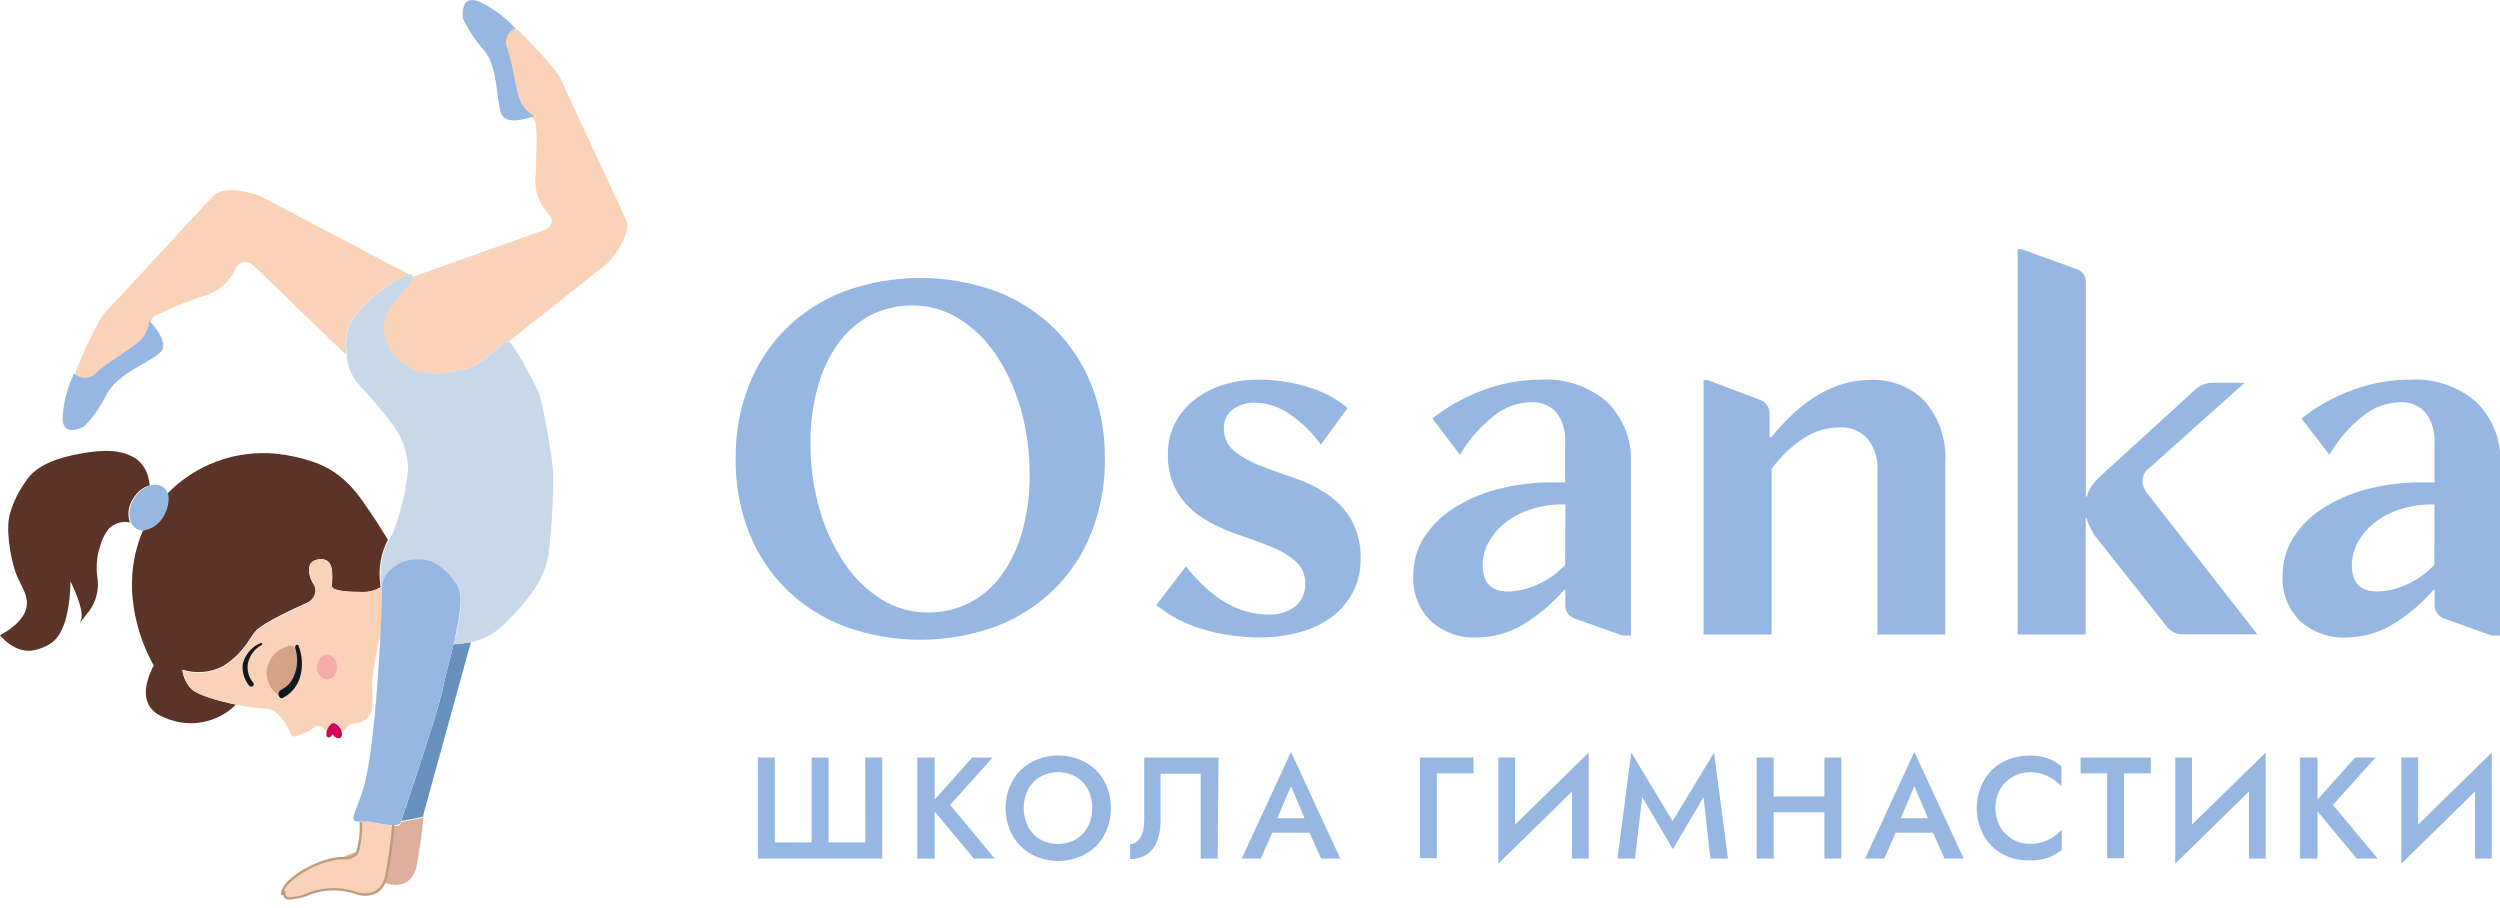 <?xml version="1.0" encoding="UTF-8"?> <svg xmlns="http://www.w3.org/2000/svg" width="201" height="73" viewBox="0 0 201 73" fill="none"><g clip-path="url(#clip0_24_171)"><path d="M60.218 30.965C60.895 29.238 61.928 27.674 63.25 26.374C64.593 25.069 66.192 24.056 67.945 23.399C71.853 21.998 76.125 21.998 80.033 23.399C81.786 24.058 83.384 25.07 84.728 26.374C86.048 27.674 87.079 29.238 87.754 30.965C88.492 32.85 88.858 34.861 88.831 36.886C88.859 38.913 88.493 40.927 87.754 42.815C87.079 44.541 86.048 46.105 84.728 47.406C83.384 48.709 81.786 49.722 80.033 50.38C76.127 51.79 71.851 51.79 67.945 50.38C66.192 49.723 64.593 48.711 63.25 47.406C61.928 46.106 60.895 44.541 60.218 42.815C59.484 40.925 59.121 38.913 59.148 36.886C59.121 34.862 59.485 32.852 60.218 30.965ZM65.901 40.979C66.335 42.516 67.011 43.974 67.904 45.298C68.677 46.461 69.687 47.447 70.868 48.19C71.979 48.88 73.261 49.244 74.568 49.241C75.732 49.262 76.884 48.998 77.923 48.472C78.962 47.947 79.857 47.176 80.531 46.225C81.288 45.167 81.851 43.982 82.194 42.726C82.603 41.237 82.8 39.699 82.78 38.155C82.793 36.344 82.546 34.54 82.044 32.8C81.609 31.264 80.935 29.807 80.047 28.482C79.268 27.316 78.248 26.332 77.056 25.596C75.95 24.912 74.675 24.553 73.376 24.559C72.208 24.544 71.053 24.81 70.01 25.337C68.986 25.873 68.1 26.639 67.42 27.574C66.66 28.631 66.097 29.817 65.758 31.074C65.346 32.562 65.146 34.101 65.165 35.645C65.153 37.449 65.401 39.246 65.901 40.979Z" fill="#95B7E1"></path><path d="M95.352 45.53C97.373 48.117 99.593 49.411 102.009 49.411C102.783 49.444 103.543 49.203 104.156 48.729C104.413 48.514 104.617 48.243 104.753 47.937C104.889 47.631 104.953 47.297 104.939 46.962C104.955 46.609 104.889 46.257 104.748 45.932C104.606 45.608 104.392 45.321 104.122 45.093C103.51 44.588 102.819 44.187 102.077 43.906C101.267 43.585 100.381 43.265 99.427 42.944C98.497 42.628 97.606 42.209 96.769 41.696C95.95 41.186 95.253 40.504 94.725 39.697C94.134 38.713 93.847 37.576 93.9 36.429C93.894 35.61 94.084 34.8 94.452 34.069C94.812 33.339 95.329 32.699 95.965 32.193C96.651 31.649 97.429 31.234 98.261 30.965C99.206 30.661 100.193 30.512 101.185 30.521C102.527 30.52 103.861 30.72 105.144 31.115C106.318 31.443 107.41 32.018 108.347 32.8L106.2 35.754C105.505 34.771 104.634 33.927 103.631 33.264C102.849 32.718 101.926 32.41 100.974 32.377C100.294 32.335 99.622 32.538 99.079 32.95C98.862 33.124 98.687 33.345 98.569 33.597C98.451 33.849 98.392 34.125 98.398 34.403C98.383 34.755 98.45 35.106 98.593 35.428C98.736 35.749 98.951 36.034 99.222 36.259C99.84 36.748 100.53 37.139 101.267 37.418C102.077 37.739 102.956 38.053 103.897 38.367C104.823 38.667 105.706 39.084 106.527 39.608C107.352 40.13 108.05 40.829 108.571 41.655C109.158 42.67 109.442 43.833 109.389 45.004C109.402 45.89 109.201 46.765 108.803 47.556C108.407 48.329 107.846 49.007 107.161 49.541C106.398 50.118 105.533 50.546 104.612 50.803C103.524 51.11 102.397 51.259 101.267 51.246C99.696 51.255 98.134 51.026 96.633 50.564C95.295 50.178 94.048 49.526 92.967 48.647L95.352 45.53Z" fill="#95B7E1"></path><path d="M115.161 33.646C116.422 32.649 117.838 31.866 119.352 31.326C120.818 30.795 122.365 30.523 123.924 30.521C125.85 30.411 127.744 31.054 129.205 32.316C129.859 32.956 130.369 33.73 130.7 34.584C131.032 35.438 131.177 36.353 131.127 37.268V51.096H130.445L126.609 49.732C126.384 49.653 126.19 49.505 126.054 49.309C125.918 49.113 125.848 48.879 125.852 48.64V47.412H125.771C124.761 48.579 123.566 49.57 122.234 50.346C121.15 50.941 119.934 51.254 118.697 51.253C118.02 51.282 117.344 51.176 116.708 50.942C116.072 50.708 115.488 50.35 114.991 49.889C114.526 49.416 114.165 48.852 113.93 48.231C113.696 47.611 113.593 46.949 113.628 46.287C113.62 45.217 113.91 44.166 114.466 43.251C115.058 42.324 115.841 41.533 116.762 40.932C117.863 40.213 119.074 39.678 120.347 39.349C121.823 38.958 123.344 38.768 124.871 38.783H125.839V35.624C125.909 34.755 125.667 33.889 125.157 33.182C124.902 32.896 124.586 32.672 124.232 32.525C123.878 32.379 123.495 32.314 123.113 32.336C122.021 32.361 120.968 32.744 120.115 33.428C119.012 34.287 118.086 35.353 117.389 36.566L115.161 33.646ZM125.859 40.556H125.648C124.791 40.551 123.938 40.68 123.12 40.938C122.381 41.164 121.689 41.52 121.076 41.989C120.523 42.415 120.06 42.946 119.713 43.551C119.378 44.127 119.204 44.782 119.209 45.448C119.209 46.853 119.89 47.556 121.253 47.556C122.093 47.536 122.918 47.333 123.672 46.962C124.494 46.599 125.232 46.07 125.839 45.407L125.859 40.556Z" fill="#95B7E1"></path><path d="M136.966 51.014V30.549H137.266L141.518 32.152C141.756 32.238 141.96 32.4 142.096 32.614C142.233 32.827 142.296 33.079 142.275 33.332V35.147H142.418C144.894 32.086 147.533 30.553 150.336 30.549C151.162 30.502 151.989 30.634 152.759 30.937C153.529 31.239 154.225 31.705 154.799 32.302C155.935 33.661 156.509 35.404 156.401 37.173V51.014H150.949V37.862C151.013 36.928 150.726 36.003 150.145 35.27C149.859 34.956 149.505 34.711 149.111 34.554C148.717 34.397 148.292 34.331 147.869 34.362C146.858 34.37 145.871 34.671 145.028 35.228C144.023 35.886 143.145 36.72 142.438 37.691V51.014H136.966Z" fill="#95B7E1"></path><path d="M162.22 51.014V20.029H162.513L166.949 21.632C167.179 21.704 167.378 21.85 167.515 22.048C167.652 22.245 167.719 22.484 167.706 22.724V39.922H167.794C167.862 39.61 167.997 39.317 168.189 39.062C168.386 38.778 168.615 38.517 168.871 38.285L176.537 31.285C176.913 30.953 177.398 30.771 177.9 30.774H180.469L172.844 37.596C172.668 37.711 172.523 37.866 172.42 38.049C172.317 38.232 172.259 38.437 172.251 38.646C172.264 39.016 172.398 39.37 172.632 39.656L181.491 51.001H175.467C175.211 51.003 174.958 50.942 174.731 50.823C174.504 50.704 174.309 50.531 174.165 50.319L168.407 43.046C168.271 42.821 168.142 42.603 168.033 42.364C167.917 42.15 167.832 41.92 167.781 41.682H167.692V51.014H162.22Z" fill="#95B7E1"></path><path d="M185.041 33.646C186.3 32.646 187.717 31.863 189.232 31.326C190.695 30.795 192.24 30.522 193.797 30.521C195.726 30.411 197.621 31.054 199.085 32.316C199.741 32.956 200.252 33.729 200.586 34.583C200.92 35.437 201.068 36.352 201.02 37.268V51.096H200.339L196.503 49.732C196.278 49.653 196.084 49.505 195.948 49.309C195.812 49.113 195.741 48.879 195.746 48.64V47.412H195.664C194.655 48.579 193.46 49.57 192.128 50.346C191.044 50.941 189.828 51.254 188.591 51.253C187.914 51.282 187.238 51.176 186.602 50.942C185.965 50.708 185.382 50.35 184.884 49.889C184.42 49.416 184.059 48.852 183.824 48.231C183.589 47.611 183.486 46.949 183.521 46.287C183.513 45.216 183.806 44.164 184.366 43.251C184.954 42.322 185.735 41.531 186.656 40.932C187.757 40.213 188.968 39.678 190.24 39.349C191.716 38.958 193.238 38.768 194.765 38.783H195.733V35.624C195.793 34.751 195.539 33.885 195.017 33.182C194.762 32.896 194.445 32.672 194.091 32.525C193.738 32.379 193.355 32.314 192.973 32.336C191.893 32.368 190.852 32.751 190.009 33.428C188.906 34.287 187.98 35.353 187.283 36.566L185.041 33.646ZM195.733 40.556H195.521C194.666 40.551 193.815 40.68 193 40.938C192.261 41.163 191.569 41.519 190.956 41.989C190.403 42.415 189.94 42.946 189.593 43.551C189.261 44.128 189.087 44.782 189.089 45.448C189.089 46.853 189.77 47.556 191.133 47.556C191.973 47.536 192.798 47.333 193.552 46.962C194.374 46.599 195.112 46.07 195.719 45.407L195.733 40.556Z" fill="#95B7E1"></path><path d="M69.567 60.906H70.93V69.031H60.933V60.906H62.296V67.728H65.253V60.906H66.616V67.728H69.573L69.567 60.906Z" fill="#95B7E1"></path><path d="M79.986 69.031H78.302L75.147 65.252V69.031H73.751V60.906H75.147V64.283L78.166 60.906H79.808L76.388 64.72L79.986 69.031Z" fill="#95B7E1"></path><path d="M81.165 63.287C81.362 62.776 81.664 62.311 82.05 61.923C82.443 61.545 82.906 61.248 83.413 61.05C84.489 60.631 85.683 60.631 86.759 61.05C87.267 61.247 87.73 61.544 88.122 61.923C88.513 62.307 88.815 62.773 89.008 63.287C89.426 64.369 89.426 65.568 89.008 66.65C88.816 67.163 88.516 67.628 88.129 68.015C87.739 68.401 87.275 68.705 86.766 68.908C85.683 69.327 84.483 69.327 83.4 68.908C82.888 68.708 82.424 68.404 82.037 68.015C81.654 67.624 81.355 67.16 81.158 66.65C80.74 65.568 80.74 64.369 81.158 63.287H81.165ZM82.657 66.459C82.881 66.886 83.218 67.242 83.631 67.489C84.068 67.731 84.56 67.858 85.059 67.858C85.558 67.858 86.049 67.731 86.487 67.489C86.9 67.242 87.237 66.886 87.461 66.459C87.703 66.002 87.825 65.49 87.815 64.972C87.825 64.453 87.705 63.94 87.468 63.478C87.248 63.053 86.912 62.698 86.5 62.455C86.062 62.209 85.568 62.079 85.066 62.079C84.563 62.079 84.069 62.209 83.631 62.455C83.217 62.698 82.88 63.052 82.657 63.478C82.424 63.94 82.302 64.451 82.302 64.969C82.302 65.486 82.424 65.997 82.657 66.459Z" fill="#95B7E1"></path><path d="M97.9 69.031H96.537V62.209H93.308V66.023C93.317 66.562 93.227 67.099 93.042 67.605C92.885 68.04 92.6 68.416 92.224 68.683C91.818 68.944 91.343 69.077 90.861 69.065V67.858C91.034 67.862 91.203 67.812 91.345 67.715C91.495 67.61 91.617 67.469 91.699 67.305C91.804 67.11 91.88 66.901 91.924 66.684C91.975 66.426 92 66.163 91.999 65.9V60.906H97.969L97.9 69.031Z" fill="#95B7E1"></path><path d="M103.795 60.456L99.836 69.031H101.369L102.296 66.944H105.28L106.214 69.031H107.761L103.795 60.456ZM102.698 65.784L103.795 63.212L104.885 65.784H102.698Z" fill="#95B7E1"></path><path d="M118.473 60.906V62.175H115.522V68.997H114.159V60.906H118.473Z" fill="#95B7E1"></path><path d="M127.733 60.504V69.031H126.391V63.635L120.469 69.44V60.906H121.812V66.296L127.733 60.504Z" fill="#95B7E1"></path><path d="M131.454 69.031H130.043L131.154 60.504L134.479 66.016L137.811 60.504L138.929 69.031H137.512L136.966 64.085L134.5 68.274L132.033 64.085L131.454 69.031Z" fill="#95B7E1"></path><path d="M148.046 60.906V69.031H146.684V65.306H142.602V69.031H141.232V60.906H142.602V64.037H146.684V60.906H148.046Z" fill="#95B7E1"></path><path d="M153.914 60.456L149.954 69.031H151.494L152.421 66.944H155.413L156.339 69.031H157.886L153.914 60.456ZM152.823 65.784L153.914 63.212L155.011 65.784H152.823Z" fill="#95B7E1"></path><path d="M160.816 66.48C161.058 66.899 161.407 67.247 161.828 67.486C162.248 67.726 162.724 67.85 163.208 67.844C163.561 67.847 163.913 67.796 164.251 67.694C164.549 67.598 164.832 67.458 165.089 67.278C165.343 67.115 165.572 66.918 165.77 66.691V68.322C165.441 68.591 165.071 68.805 164.673 68.956C164.194 69.114 163.692 69.188 163.188 69.174C162.612 69.19 162.039 69.098 161.498 68.901C160.985 68.713 160.52 68.415 160.135 68.028C159.749 67.639 159.447 67.175 159.249 66.664C158.822 65.579 158.822 64.372 159.249 63.287C159.447 62.776 159.749 62.312 160.135 61.923C160.522 61.538 160.987 61.241 161.498 61.049C162.029 60.847 162.592 60.745 163.16 60.749C163.664 60.736 164.167 60.81 164.646 60.968C165.045 61.118 165.416 61.335 165.743 61.609V63.232C165.545 63.006 165.315 62.808 165.062 62.646C164.804 62.468 164.522 62.33 164.223 62.236C163.886 62.131 163.534 62.08 163.181 62.086C162.703 62.089 162.234 62.215 161.82 62.453C161.406 62.691 161.06 63.032 160.816 63.444C160.562 63.907 160.428 64.427 160.428 64.955C160.428 65.483 160.562 66.003 160.816 66.466V66.48Z" fill="#95B7E1"></path><path d="M167.269 60.906H172.925V62.175H170.779V68.997H169.416V62.175H167.283L167.269 60.906Z" fill="#95B7E1"></path><path d="M182.159 60.504V69.031H180.816V63.635L174.888 69.44V60.906H176.237V66.296L182.159 60.504Z" fill="#95B7E1"></path><path d="M191.167 69.031H189.484L186.329 65.238V69.031H184.925V60.906H186.329V64.29L189.348 60.906H190.99L187.569 64.72L191.167 69.031Z" fill="#95B7E1"></path><path d="M200.339 60.504V69.031H198.997V63.635L193.068 69.44V60.906H194.417V66.302L200.339 60.504Z" fill="#95B7E1"></path><path d="M30.569 46.928C30.569 47.017 30.569 47.105 30.616 47.194L30.521 47.256C30.132 47.475 29.693 47.59 29.247 47.59C27.952 47.59 26.691 47.508 26.691 47.119C26.691 46.328 26.964 44.793 25.615 44.97C24.797 45.079 24.783 45.727 24.899 46.219C24.959 46.483 25.066 46.735 25.213 46.962C25.292 47.092 25.34 47.239 25.353 47.39C25.366 47.541 25.344 47.694 25.288 47.835C25.254 47.932 25.203 48.023 25.138 48.102C25.1 48.156 25.057 48.206 25.008 48.252L24.927 48.32L24.845 48.374L24.709 48.449C23.775 48.865 21.267 50.018 20.62 50.66C20.082 51.185 19.809 52.236 18.194 53.389C18.114 53.449 18.03 53.504 17.942 53.552C17.44 53.814 16.892 53.973 16.328 54.023C15.765 54.072 15.197 54.009 14.657 53.839C14.726 54.431 14.987 54.985 15.4 55.415C15.911 55.879 17.506 56.349 18.971 56.649C18.245 57.372 17.321 57.862 16.315 58.055C15.31 58.248 14.27 58.136 13.329 57.734C11.046 56.915 11.666 54.835 12.361 53.504C11.72 52.379 9.513 47.986 11.284 43.183C11.359 42.985 11.434 42.787 11.516 42.603H11.584C11.913 42.541 12.223 42.406 12.492 42.208C12.761 42.009 12.982 41.753 13.138 41.457C13.281 41.226 13.385 40.972 13.444 40.706C13.53 40.376 13.53 40.028 13.444 39.697C14.562 38.546 15.922 37.659 17.425 37.101C18.928 36.543 20.536 36.327 22.133 36.47C23.142 36.569 24.136 36.782 25.097 37.105C27.904 38.005 29.131 40.304 29.731 41.13C30.085 41.614 30.726 42.644 31.189 43.394C30.622 44.48 30.405 45.714 30.569 46.928Z" fill="#5C3327"></path><path d="M30.739 47.208C30.739 47.297 30.739 47.44 30.739 47.624C30.739 48.306 30.678 49.48 30.603 50.953C30.293 52.183 30.066 53.432 29.921 54.691C29.921 55.278 29.962 56.458 29.921 56.888C29.884 57.24 29.718 57.566 29.455 57.803C29.192 58.04 28.851 58.171 28.497 58.171C27.904 58.171 27.816 58.696 27.55 58.853C27.537 58.777 27.514 58.704 27.482 58.635C27.339 58.314 27.046 58.096 26.8 58.15C26.737 58.168 26.684 58.209 26.651 58.266C26.551 58.354 26.474 58.464 26.426 58.587C26.358 58.723 26.321 58.872 26.317 59.023C26.279 58.992 26.248 58.952 26.228 58.907C26.058 58.519 25.628 58.136 25.206 58.519C24.768 58.821 24.285 59.051 23.775 59.201C23.707 59.226 23.632 59.225 23.565 59.197C23.498 59.169 23.444 59.117 23.414 59.051C23.155 58.457 22.405 56.97 21.369 56.97C20.57 56.931 19.774 56.826 18.991 56.656C17.526 56.356 15.932 55.885 15.421 55.421C15.012 55.006 14.747 54.471 14.664 53.893C15.204 54.064 15.771 54.126 16.335 54.077C16.899 54.028 17.447 53.868 17.949 53.607C18.037 53.559 18.121 53.504 18.201 53.443C19.816 52.256 20.088 51.206 20.627 50.714C21.308 50.073 23.789 48.92 24.715 48.504L24.852 48.429L24.933 48.374L25.015 48.306C25.064 48.261 25.107 48.211 25.145 48.156C25.21 48.077 25.261 47.987 25.294 47.89C25.356 47.742 25.381 47.582 25.367 47.423C25.353 47.264 25.3 47.11 25.213 46.976C25.063 46.749 24.955 46.497 24.892 46.232C24.777 45.741 24.79 45.093 25.608 44.984C26.971 44.806 26.685 46.348 26.685 47.133C26.685 47.522 27.945 47.617 29.24 47.603C29.686 47.604 30.125 47.489 30.514 47.269H30.616L30.739 47.208Z" fill="#FAD2B8"></path><path d="M34.071 65.374C33.954 66.837 33.757 68.293 33.478 69.734C33.124 71.023 32.184 71.378 30.984 71.003H30.95C30.928 70.996 30.904 70.996 30.882 71.003H30.787C29.684 70.688 28.512 70.719 27.427 71.091C26.871 71.359 26.266 71.508 25.649 71.528C25.288 71.528 25.288 71.091 25.288 71.091C25.288 71.091 24.892 71.432 25.288 70.655C25.731 70.042 26.319 69.547 26.998 69.215L27.237 69.086C27.32 69.038 27.406 68.997 27.495 68.963C27.87 68.776 28.26 68.621 28.661 68.499H28.777L28.899 68.465C29.174 68.392 29.454 68.342 29.737 68.315C30.419 68.24 30.548 68.315 30.937 68.076C31.325 67.837 31.393 67.155 31.434 66.418H31.727C31.979 66.418 32.157 66.357 32.204 66.227C32.217 66.181 32.233 66.135 32.252 66.091L33.983 65.763L34.071 65.374Z" fill="#DCB09D"></path><path d="M32.708 23.126L32.776 23.045C32.901 22.88 33.011 22.704 33.104 22.519L33.158 22.396C33.133 22.37 33.105 22.345 33.076 22.322C32.995 22.253 32.892 22.185 32.776 22.103C32.633 22.15 32.494 22.209 32.361 22.28C30.746 23.065 28.32 25.009 27.918 26.619C27.775 27.2 27.75 27.803 27.843 28.393V28.55L20.347 21.312C20.252 21.218 20.137 21.148 20.01 21.107C19.883 21.065 19.749 21.054 19.617 21.073C19.485 21.092 19.359 21.141 19.25 21.217C19.14 21.293 19.049 21.393 18.985 21.51C18.594 22.441 17.863 23.188 16.94 23.597C16.852 23.645 16.204 23.822 15.448 24.129C14.41 24.482 13.401 24.913 12.429 25.419C12.337 25.48 12.259 25.559 12.199 25.652C12.139 25.744 12.099 25.849 12.082 25.957C12.068 26.059 12.068 26.163 12.082 26.265L12.361 27.288C12.393 27.462 12.37 27.642 12.294 27.803C12.218 27.963 12.094 28.096 11.939 28.181L7.346 30.74C7.239 30.797 7.121 30.832 6.999 30.841C6.878 30.85 6.756 30.834 6.642 30.793C6.527 30.751 6.423 30.686 6.335 30.602C6.248 30.518 6.179 30.416 6.133 30.303C6.112 30.244 6.1 30.182 6.099 30.119C6.071 29.986 6.083 29.849 6.133 29.723C6.535 28.761 7.877 25.63 8.6 24.948C9.458 24.109 16.354 16.53 17.22 15.691C18.085 14.851 20.272 15.54 20.736 15.691C20.793 15.706 20.848 15.729 20.899 15.759L31.877 21.53C32.228 21.684 32.565 21.866 32.886 22.076C32.985 22.14 33.078 22.213 33.165 22.294L33.233 22.362L33.308 22.437C33.703 22.84 33.458 23.12 32.708 23.126Z" fill="#FAD2B8"></path><path d="M12.014 25.814C12.014 25.814 13.738 27.499 12.879 28.338C12.02 29.177 9.417 30.03 8.552 31.749C8.1 32.664 7.515 33.505 6.814 34.246C6.814 34.246 4.981 35.344 5.036 33.53C5.11 32.309 5.425 31.115 5.962 30.017C6.075 30.131 6.21 30.221 6.357 30.283C6.505 30.345 6.664 30.377 6.824 30.377C6.985 30.377 7.144 30.345 7.291 30.283C7.439 30.221 7.574 30.131 7.686 30.017C8.552 29.171 10.535 28.079 11.148 27.486C11.639 27.054 11.948 26.452 12.014 25.801V25.814Z" fill="#95B7E1"></path><path d="M48.926 20.971C48.89 21.014 48.849 21.053 48.804 21.087L40.845 27.383C40.524 27.383 39.482 28.584 38.276 29.293C37.954 29.498 37.602 29.65 37.233 29.744C35.611 30.139 33.996 30.139 33.185 29.744C32.824 29.552 32.484 29.324 32.17 29.061C31.749 28.742 31.407 28.329 31.171 27.856C30.935 27.383 30.81 26.862 30.807 26.333C30.807 26.237 30.807 26.094 30.848 25.937C30.889 25.78 30.93 25.576 30.978 25.405L31.189 24.927C31.276 24.786 31.372 24.649 31.475 24.518C31.823 24.061 32.211 23.679 32.593 23.229L32.708 23.126L32.777 23.045C32.901 22.88 33.011 22.704 33.104 22.519L33.158 22.396H33.254L33.356 22.356L43.897 18.597C44.019 18.549 44.128 18.474 44.215 18.377C44.302 18.279 44.365 18.163 44.399 18.037C44.433 17.91 44.437 17.778 44.41 17.65C44.383 17.522 44.327 17.402 44.245 17.3C43.542 16.61 43.134 15.673 43.107 14.688C43.107 14.592 43.182 13.937 43.196 13.146C43.28 12.081 43.28 11.011 43.196 9.947C43.175 9.84 43.133 9.74 43.07 9.652C43.008 9.563 42.928 9.489 42.834 9.435C42.747 9.379 42.65 9.34 42.548 9.319L41.485 9.121C41.314 9.095 41.155 9.015 41.032 8.892C40.91 8.77 40.83 8.611 40.804 8.439L40.204 3.261C40.191 3.136 40.205 3.01 40.246 2.892C40.286 2.774 40.353 2.666 40.44 2.576C40.527 2.486 40.633 2.416 40.75 2.372C40.867 2.328 40.992 2.31 41.117 2.32C41.178 2.312 41.24 2.312 41.301 2.32C41.432 2.358 41.552 2.428 41.649 2.524C42.378 3.247 44.702 5.615 45.056 6.536C45.492 7.62 49.826 16.68 50.235 17.771C50.65 18.774 49.219 20.602 48.926 20.971Z" fill="#FAD2B8"></path><path d="M50.351 17.737C50.126 17.191 48.92 14.613 47.754 12.116C46.589 9.619 45.383 7.047 45.165 6.501C44.797 5.608 42.637 3.411 41.717 2.483C41.634 2.398 41.534 2.33 41.424 2.286C41.329 2.245 41.227 2.222 41.124 2.217C40.985 2.209 40.846 2.23 40.717 2.281C40.587 2.332 40.47 2.41 40.374 2.511C40.278 2.612 40.205 2.732 40.16 2.864C40.116 2.996 40.1 3.136 40.115 3.275L40.702 8.371C40.725 8.565 40.809 8.746 40.943 8.889C41.077 9.031 41.252 9.127 41.444 9.162L42.507 9.367L42.678 9.421C42.777 9.466 42.864 9.534 42.932 9.62C42.999 9.705 43.045 9.805 43.066 9.912C43.159 10.755 43.173 11.605 43.107 12.45C43.107 12.709 43.107 12.928 43.107 13.091C43.107 13.576 43.066 14.006 43.039 14.292C43.031 14.408 43.031 14.524 43.039 14.64C43.06 15.595 43.437 16.507 44.095 17.198L44.197 17.307C44.269 17.392 44.318 17.493 44.342 17.601C44.366 17.709 44.363 17.821 44.334 17.928C44.305 18.043 44.251 18.15 44.174 18.24C44.097 18.33 44 18.401 43.891 18.447L33.274 22.226H33.185H33.083C33.112 22.249 33.139 22.274 33.165 22.301L33.111 22.424L33.233 22.376H33.335L33.438 22.335L43.945 18.59C44.087 18.529 44.212 18.436 44.31 18.317C44.409 18.199 44.477 18.058 44.511 17.908C44.532 17.779 44.523 17.646 44.485 17.521C44.447 17.395 44.382 17.28 44.293 17.185L44.218 17.055C43.583 16.396 43.221 15.521 43.202 14.606C43.196 14.504 43.196 14.401 43.202 14.299C43.202 14.006 43.264 13.569 43.264 13.078C43.264 12.921 43.264 12.696 43.264 12.443C43.331 11.584 43.315 10.721 43.216 9.865C43.178 9.645 43.056 9.449 42.875 9.319C42.762 9.236 42.632 9.18 42.494 9.155L41.431 8.957C41.281 8.928 41.145 8.853 41.04 8.741C40.936 8.63 40.87 8.488 40.852 8.337L40.266 3.234C40.256 3.129 40.268 3.023 40.302 2.924C40.335 2.824 40.388 2.732 40.459 2.654C40.529 2.576 40.615 2.513 40.711 2.47C40.806 2.426 40.91 2.403 41.015 2.401H41.063H41.131C41.28 2.42 41.419 2.487 41.526 2.592C42.208 3.275 44.565 5.662 44.933 6.57C45.151 7.115 46.357 9.694 47.529 12.191C48.702 14.688 49.894 17.26 50.119 17.805C50.487 18.733 49.083 20.534 48.797 20.882C48.766 20.919 48.732 20.954 48.695 20.984L38.269 29.294C39.475 28.611 40.518 27.39 40.838 27.383C40.875 27.39 40.911 27.407 40.94 27.431L48.865 21.148C48.914 21.106 48.959 21.061 49.001 21.012C49.424 20.52 50.753 18.767 50.351 17.737ZM31.196 24.934L31.134 25.016C31.07 25.142 31.019 25.275 30.985 25.412C30.937 25.582 30.889 25.773 30.855 25.944L31.482 24.498C31.379 24.628 31.283 24.765 31.196 24.907V24.934Z" fill="#FAD2B8"></path><path d="M42.964 9.312C42.964 9.312 40.749 10.24 40.306 9.148C39.863 8.057 40.095 5.403 38.875 3.991C38.203 3.243 37.645 2.399 37.219 1.487C37.219 1.487 36.913 -0.559 38.582 0.157C39.666 0.672 40.639 1.395 41.444 2.286C41.296 2.341 41.161 2.426 41.046 2.535C40.932 2.644 40.84 2.775 40.776 2.92C40.713 3.064 40.679 3.221 40.677 3.379C40.674 3.537 40.704 3.694 40.763 3.841C41.206 4.939 41.444 7.129 41.758 7.934C41.969 8.539 42.403 9.042 42.971 9.339L42.964 9.312Z" fill="#95B7E1"></path><path d="M37.867 51.608L34.071 65.374L33.983 65.681L32.252 66.009C32.395 65.572 32.586 64.993 32.811 64.331C33.799 61.377 35.332 56.724 35.598 55.401C35.761 54.575 36.115 53.211 36.477 51.779C36.944 51.761 37.409 51.705 37.867 51.608Z" fill="#6790BC"></path><path d="M31.618 66.343C31.507 67.747 31.316 69.143 31.046 70.525C31.003 70.68 30.945 70.831 30.875 70.975C30.439 71.903 29.581 72.128 28.518 71.78C27.368 71.425 26.135 71.441 24.995 71.828C24.439 72.095 23.832 72.241 23.216 72.258C22.855 72.258 22.855 71.828 22.855 71.828C22.855 71.828 22.46 72.169 22.855 71.391C23.25 70.614 25.308 69.249 27.23 69.031H27.305C27.986 68.963 28.116 69.031 28.504 68.799C28.628 68.707 28.721 68.578 28.77 68.431C28.988 67.667 29.074 66.87 29.022 66.077H29.526C29.799 66.077 30.739 66.316 31.427 66.357H31.618V66.343Z" fill="#FAD2B8"></path><path d="M31.72 66.336C31.613 67.752 31.42 69.16 31.141 70.552C31.098 70.706 31.043 70.857 30.978 71.003C30.827 71.359 30.56 71.655 30.221 71.842C29.947 71.96 29.651 72.021 29.352 72.021C29.054 72.021 28.758 71.96 28.484 71.842C27.359 71.491 26.152 71.505 25.036 71.883C24.466 72.154 23.847 72.305 23.216 72.326C23.111 72.328 23.008 72.291 22.927 72.224C22.846 72.156 22.791 72.062 22.773 71.958C22.752 71.968 22.729 71.973 22.705 71.973C22.681 71.973 22.658 71.968 22.637 71.958C22.535 71.876 22.569 71.719 22.766 71.33C23.182 70.511 25.315 69.099 27.291 68.901H27.489H27.754C27.995 68.909 28.232 68.845 28.436 68.717C28.527 68.652 28.598 68.562 28.64 68.458C28.874 67.688 28.964 66.88 28.906 66.077H29.117C29.154 66.858 29.073 67.64 28.879 68.397C28.826 68.593 28.705 68.765 28.538 68.881C28.305 69.032 28.032 69.108 27.754 69.099H27.305C27.196 69.099 27.087 69.099 26.978 69.14C25.206 69.44 23.305 70.682 22.93 71.419C22.879 71.515 22.836 71.616 22.8 71.719L22.944 71.589V71.808C22.944 71.808 22.944 72.142 23.203 72.142C23.805 72.122 24.397 71.975 24.94 71.712C26.105 71.319 27.363 71.302 28.538 71.664C28.786 71.771 29.052 71.825 29.322 71.825C29.591 71.825 29.858 71.771 30.105 71.664C30.408 71.508 30.649 71.253 30.787 70.941C30.855 70.796 30.909 70.646 30.95 70.491C31.222 69.116 31.413 67.727 31.523 66.33H31.727L31.72 66.336Z" fill="#BD9C7E"></path><path d="M11.584 42.644H11.509C11.506 42.626 11.506 42.607 11.509 42.589L11.584 42.644Z" fill="#4A2714"></path><path d="M30.739 47.119V47.208C30.739 47.296 30.739 47.44 30.739 47.624C30.736 47.594 30.736 47.565 30.739 47.535C30.739 47.433 30.685 47.337 30.664 47.235C30.644 47.133 30.664 47.235 30.664 47.194L30.739 47.119Z" fill="#C9D8E8"></path><path d="M44.483 38.039C44.49 40.281 44.355 42.52 44.081 44.745C43.679 46.724 42.466 48.299 40.443 50.271C39.731 50.962 38.838 51.435 37.867 51.635C37.418 51.73 36.962 51.787 36.504 51.806C36.504 51.649 36.572 51.499 36.599 51.342C37.001 49.541 37.281 47.774 36.831 47.146C36.399 46.351 35.752 45.694 34.964 45.25C34.848 45.189 34.724 45.146 34.596 45.12C33.923 44.948 33.215 44.967 32.552 45.175C32.289 45.281 32.039 45.419 31.809 45.584C31.534 45.749 31.299 45.975 31.125 46.245C30.95 46.514 30.839 46.821 30.8 47.14L30.678 47.215C30.678 47.126 30.678 47.037 30.63 46.949C30.475 45.748 30.691 44.529 31.25 43.456C31.325 43.306 31.407 43.156 31.489 43.012L31.604 42.801C32.245 41.153 32.653 39.424 32.817 37.664C32.77 36.376 32.325 35.134 31.543 34.11C30.717 33.02 29.835 31.975 28.899 30.979C28.378 30.407 28.035 29.696 27.911 28.932C27.911 28.85 27.911 28.775 27.877 28.693C27.874 28.639 27.874 28.584 27.877 28.529V28.372C27.78 27.785 27.801 27.185 27.938 26.606C28.34 25.03 30.766 23.051 32.381 22.267C32.514 22.196 32.653 22.136 32.797 22.09C32.913 22.171 33.015 22.24 33.097 22.308C33.126 22.331 33.153 22.356 33.178 22.383L33.124 22.506C33.031 22.691 32.922 22.866 32.797 23.031L32.729 23.113L32.64 23.215C32.259 23.665 31.87 24.047 31.523 24.505C31.42 24.635 31.324 24.772 31.236 24.914L31.175 24.996C31.11 25.121 31.06 25.254 31.025 25.391C30.977 25.562 30.93 25.753 30.896 25.924C30.862 26.094 30.862 26.224 30.855 26.319C30.858 26.848 30.983 27.369 31.219 27.842C31.455 28.316 31.797 28.728 32.218 29.048C32.532 29.31 32.872 29.539 33.233 29.73C34.044 30.119 35.659 30.119 37.281 29.73C37.621 29.646 37.947 29.513 38.248 29.334C39.455 28.652 40.497 27.431 40.817 27.424C40.855 27.431 40.89 27.448 40.919 27.472C41.437 27.854 42.868 30.637 43.243 31.374C43.618 32.111 44.483 37.248 44.483 38.039Z" fill="#C9D8E8"></path><path d="M33.185 22.144C33.192 22.18 33.192 22.217 33.185 22.253C33.188 22.285 33.188 22.317 33.185 22.349C33.16 22.322 33.132 22.297 33.104 22.274C33.022 22.206 32.92 22.137 32.804 22.055H32.926C32.981 22.046 33.036 22.046 33.09 22.055C33.112 22.061 33.132 22.072 33.149 22.088C33.166 22.103 33.178 22.122 33.185 22.144Z" fill="#C9D8E8"></path><path d="M12.048 39.015C11.467 39.191 10.977 39.587 10.685 40.12C10.502 40.394 10.386 40.706 10.344 41.033C10.303 41.36 10.338 41.692 10.446 42.003C10.135 41.935 9.812 41.95 9.509 42.046C9.205 42.142 8.932 42.315 8.715 42.548C8.391 42.968 8.159 43.452 8.034 43.967C7.768 44.786 7.702 45.656 7.843 46.505C7.965 47.43 7.726 48.365 7.175 49.118C6.698 49.739 6.262 50.278 6.494 49.875C6.876 49.118 5.663 46.73 5.663 46.73C5.664 47.796 5.529 48.858 5.261 49.889C4.852 51.069 4.45 51.847 2.835 52.256C1.22 52.665 0 51.069 0 51.069C0 51.069 1.615 50.285 2.044 49.118C2.474 47.951 1.635 47.146 1.233 45.959C0.831 44.772 0.422 42.412 0.825 41.225C1.086 40.334 1.499 39.494 2.044 38.742C2.828 37.459 4.443 36.839 6.467 36.47C8.491 36.102 9.874 36.17 10.991 36.913C11.542 37.358 11.899 37.998 11.986 38.701C12.013 38.804 12.034 38.909 12.048 39.015Z" fill="#5C3327"></path><path d="M13.458 40.747C13.399 41.013 13.295 41.267 13.152 41.498C12.994 41.795 12.771 42.053 12.499 42.251C12.228 42.45 11.915 42.584 11.584 42.644V42.596C11.581 42.614 11.581 42.633 11.584 42.651C11.373 42.669 11.161 42.621 10.978 42.514C10.776 42.398 10.618 42.218 10.528 42.003C10.42 41.692 10.385 41.36 10.426 41.033C10.467 40.706 10.584 40.394 10.767 40.12C11.059 39.587 11.548 39.191 12.129 39.015C12.427 38.927 12.746 38.956 13.022 39.096C13.262 39.242 13.441 39.47 13.526 39.738C13.59 40.075 13.567 40.422 13.458 40.747Z" fill="#95B7E1"></path><path d="M11.584 42.644H11.509C11.506 42.626 11.506 42.607 11.509 42.589L11.584 42.644Z" fill="#95B7E1"></path><path d="M20.197 55.21C20.167 55.21 20.138 55.203 20.111 55.19C20.084 55.177 20.06 55.158 20.041 55.135C19.835 54.889 19.683 54.603 19.594 54.296C19.505 53.988 19.481 53.665 19.523 53.347C19.621 52.981 19.802 52.641 20.051 52.355C20.3 52.069 20.611 51.844 20.961 51.697C21.063 51.642 21.131 51.806 21.029 51.853C20.737 52.014 20.486 52.239 20.293 52.51C20.101 52.782 19.973 53.094 19.918 53.423C19.888 53.682 19.911 53.945 19.985 54.196C20.058 54.447 20.182 54.68 20.347 54.882C20.384 54.919 20.405 54.97 20.405 55.022C20.405 55.075 20.384 55.125 20.347 55.162C20.304 55.194 20.251 55.21 20.197 55.21Z" fill="#101820"></path><path d="M23.169 51.942C22.72 52.061 22.317 52.309 22.009 52.657C21.701 53.004 21.503 53.434 21.438 53.893C21.383 54.807 21.935 55.817 22.487 55.858C23.216 55.906 23.85 54.289 23.891 53.129C23.891 52.911 23.891 52.133 23.537 51.956C23.48 51.927 23.418 51.911 23.354 51.909C23.291 51.907 23.227 51.918 23.169 51.942Z" fill="#D6A285"></path><path d="M24.068 54.61C23.828 55.274 23.339 55.82 22.705 56.131H22.61C22.566 56.123 22.525 56.101 22.494 56.069C22.438 56.023 22.402 55.957 22.392 55.885C22.375 55.803 22.386 55.718 22.422 55.642C22.457 55.566 22.516 55.503 22.589 55.462C23.077 55.236 23.457 54.827 23.645 54.323C23.929 53.633 23.965 52.867 23.748 52.154C23.731 52.12 23.722 52.082 23.722 52.044C23.722 52.007 23.731 51.969 23.748 51.935C23.762 51.907 23.783 51.882 23.809 51.864C23.835 51.846 23.866 51.836 23.898 51.833C23.924 51.838 23.948 51.85 23.967 51.868C23.987 51.886 24 51.91 24.007 51.935C24.343 52.791 24.365 53.739 24.068 54.61Z" fill="#101820"></path><path d="M26.814 59.044C26.816 59.057 26.816 59.071 26.814 59.084V59.044Z" fill="#B91A72"></path><path d="M27.298 59.351C27.197 59.359 27.096 59.34 27.006 59.294C26.915 59.248 26.84 59.178 26.787 59.092C26.789 59.078 26.789 59.064 26.787 59.051H26.739C26.61 59.242 26.453 59.337 26.351 59.276C26.248 59.214 26.242 59.146 26.242 59.023C26.246 58.872 26.283 58.723 26.351 58.587C26.399 58.464 26.476 58.354 26.576 58.266C26.609 58.209 26.662 58.168 26.726 58.15C26.944 58.096 27.237 58.314 27.407 58.635C27.439 58.704 27.462 58.777 27.475 58.853C27.536 59.112 27.462 59.303 27.298 59.351Z" fill="#D50057"></path><path d="M26.814 59.044C26.816 59.057 26.816 59.071 26.814 59.084V59.044Z" fill="#D50057"></path><g opacity="0.18"><path d="M26.289 54.616C26.737 54.616 27.1 54.173 27.1 53.627C27.1 53.081 26.737 52.638 26.289 52.638C25.842 52.638 25.479 53.081 25.479 53.627C25.479 54.173 25.842 54.616 26.289 54.616Z" fill="#D6006D"></path></g><path d="M36.572 51.315C36.572 51.471 36.504 51.622 36.477 51.779C36.116 53.211 35.761 54.575 35.591 55.401C35.325 56.724 33.792 61.377 32.804 64.331C32.579 65.013 32.388 65.572 32.245 66.009C32.226 66.053 32.21 66.099 32.197 66.145C32.15 66.275 31.973 66.33 31.72 66.336H31.427C30.746 66.296 29.799 66.057 29.526 66.057H28.92C28.395 66.057 28.286 65.954 28.559 65.231C28.736 64.781 28.927 64.256 29.124 63.683C29.935 61.316 30.385 55.06 30.589 50.946C30.664 49.473 30.712 48.279 30.726 47.617C30.726 47.433 30.726 47.29 30.726 47.201V47.105C30.764 46.786 30.875 46.48 31.05 46.211C31.224 45.941 31.459 45.715 31.734 45.55C31.964 45.385 32.214 45.247 32.477 45.141C33.14 44.933 33.848 44.914 34.521 45.086C34.649 45.111 34.773 45.155 34.889 45.216C35.693 45.656 36.355 46.316 36.797 47.119C37.24 47.754 36.974 49.514 36.572 51.315Z" fill="#95B7E1"></path></g><defs><clipPath id="clip0_24_171"><rect width="201" height="72.36" fill="white"></rect></clipPath></defs></svg> 